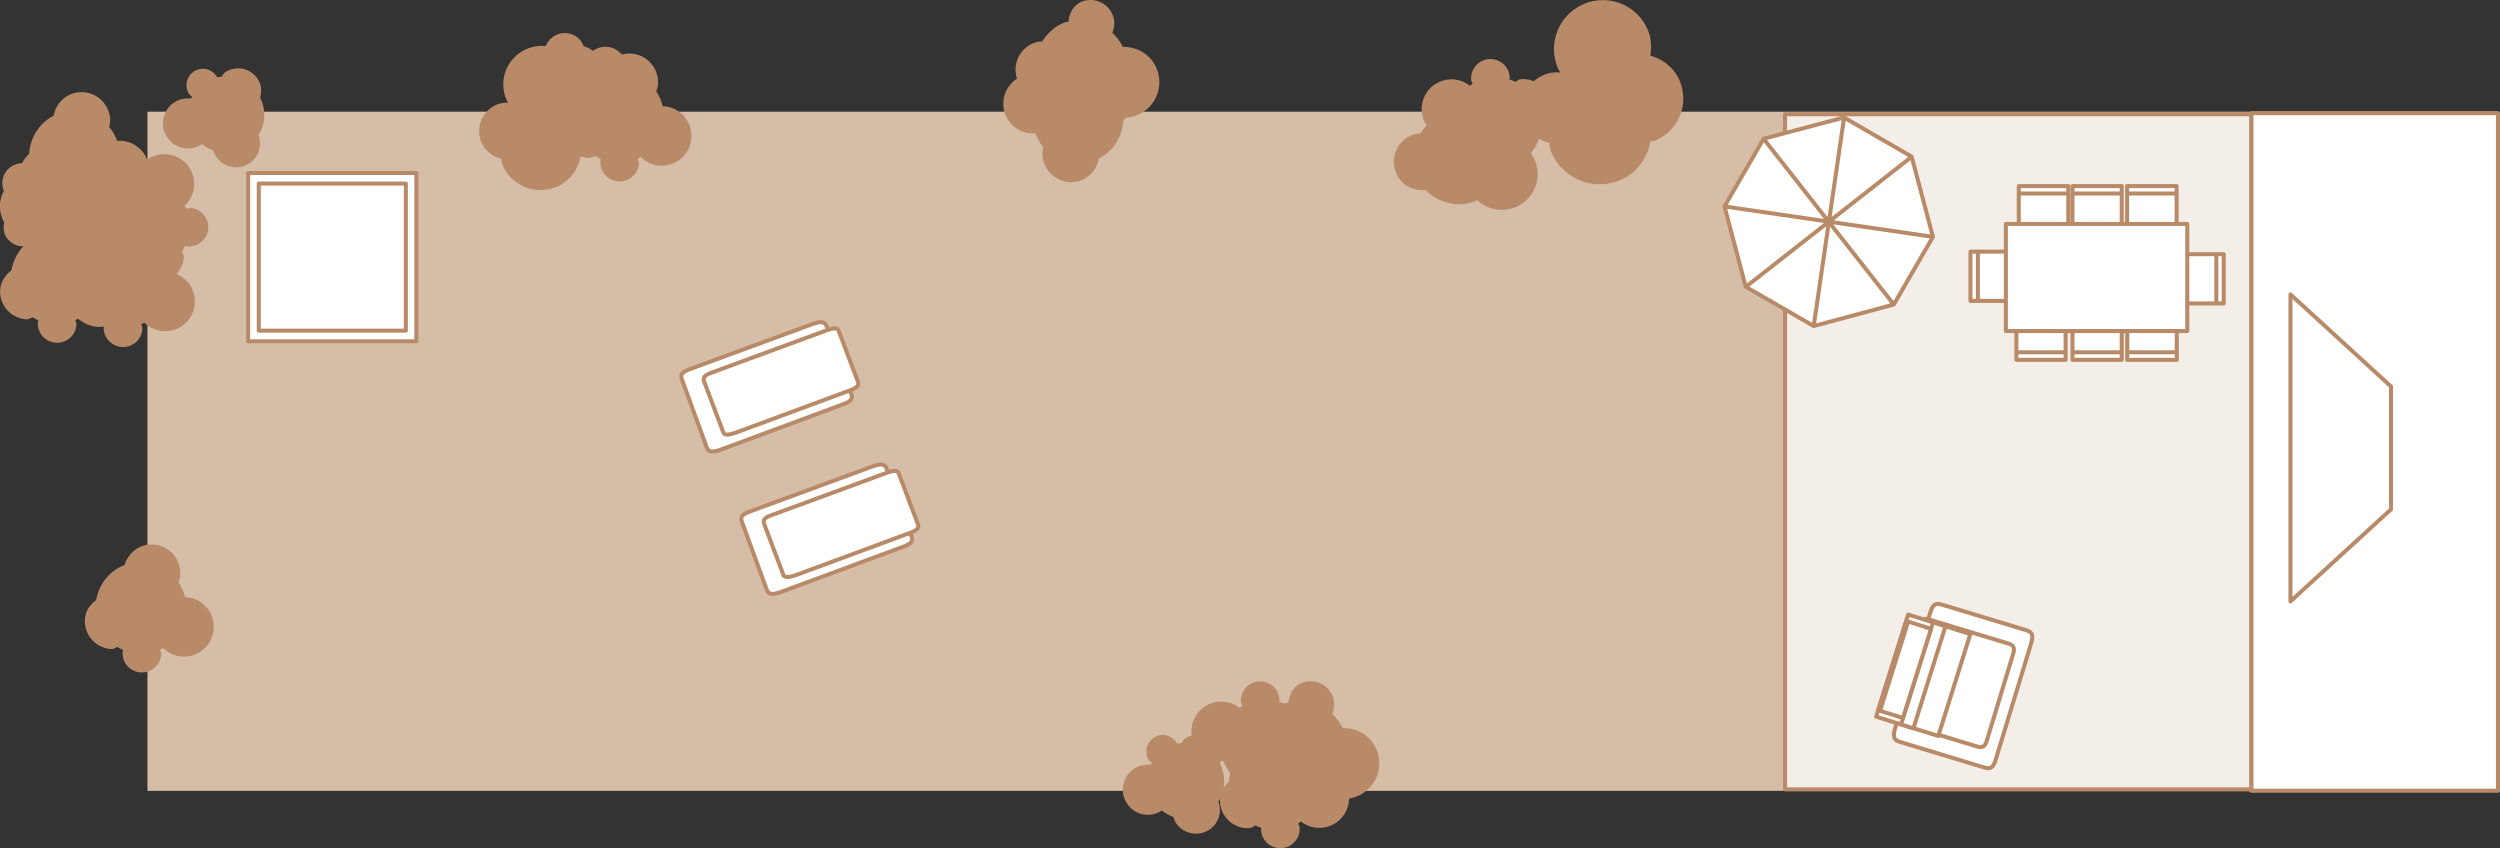 <?xml version="1.0" encoding="utf-8"?>
<!-- Generator: Adobe Illustrator 24.1.0, SVG Export Plug-In . SVG Version: 6.00 Build 0)  -->
<svg version="1.1" id="Ebene_1" xmlns="http://www.w3.org/2000/svg" xmlns:xlink="http://www.w3.org/1999/xlink" x="0px" y="0px"
	 viewBox="0 0 185.78 63.05" style="enable-background:new 0 0 185.78 63.05;" xml:space="preserve">
<rect x="0" y="0" width="185.78" height="63.05" fill="#333333" stroke="none"/>
<style type="text/css">
	.st0{fill:#D6BDA7;}
	.st1{fill:#FFFFFF;}
	.st2{fill:none;stroke:#B88A68;stroke-width:0.3;stroke-linecap:round;stroke-linejoin:round;stroke-miterlimit:10;}
	.st3{fill:#F4EEE9;}
	.st4{fill:#B88A68;}
</style>
<rect x="10.96" y="8.3" class="st0" width="174.67" height="50.47"/>
<rect x="167.29" y="8.4" class="st1" width="18.34" height="50.36"/>
<rect x="167.3" y="8.41" class="st2" width="18.33" height="50.35"/>
<polygon class="st1" points="170.21,44.69 170.21,21.87 177.68,28.71 177.68,37.85 "/>
<polygon class="st2" points="170.21,44.69 170.21,21.88 177.68,28.72 177.68,37.85 "/>
<rect x="132.64" y="8.48" class="st3" width="34.65" height="50.18"/>
<rect x="132.65" y="8.49" class="st2" width="34.64" height="50.17"/>
<polygon class="st1" points="143.65,17.6 140.73,22.63 134.78,24.24 129.72,21.32 128.14,15.34 131.06,10.31 137.04,8.73 
	142.07,11.65 "/>
<path class="st2" d="M129.73,21.32l12.33-9.67 M134.78,24.23l2.26-15.5 M140.73,22.63l-9.67-12.31 M143.64,17.6l-15.5-2.26
	 M143.64,17.6l-2.91,5.03l-5.95,1.6l-5.05-2.92l-1.58-5.97l2.91-5.03l5.97-1.58l5.03,2.91L143.64,17.6z"/>
<path class="st1" d="M150.94,47.84l-2.61,8.57c-0.18,0.62-0.39,0.78-0.84,0.64l-6.31-1.91c-0.45-0.14-0.53-0.39-0.35-1.01l2.61-8.57
	c0.18-0.62,0.39-0.78,0.84-0.64l6.31,1.91C151.04,46.97,151.13,47.22,150.94,47.84"/>
<path class="st2" d="M150.93,47.84l-2.61,8.56c-0.18,0.62-0.39,0.78-0.84,0.64l-6.3-1.91c-0.45-0.14-0.53-0.39-0.35-1.01l2.6-8.56
	c0.19-0.62,0.39-0.78,0.84-0.64l6.3,1.91C151.04,46.98,151.12,47.22,150.93,47.84z"/>
<path class="st1" d="M149.6,48.6l-1.95,6.43c-0.14,0.47-0.33,0.58-0.74,0.45l-5.87-1.79c-0.41-0.12-0.51-0.31-0.37-0.78l1.95-6.43
	c0.14-0.47,0.33-0.57,0.74-0.45l5.88,1.79C149.65,47.94,149.75,48.12,149.6,48.6"/>
<path class="st2" d="M149.6,48.6l-1.95,6.42c-0.14,0.47-0.33,0.57-0.74,0.45l-5.87-1.78c-0.41-0.12-0.51-0.31-0.37-0.78l1.95-6.42
	c0.14-0.47,0.33-0.58,0.74-0.45l5.87,1.78C149.64,47.94,149.74,48.13,149.6,48.6z"/>
<rect x="158.07" y="13.82" class="st1" width="3.7" height="4.48"/>
<path class="st2" d="M161.76,14.38h-3.68 M158.07,13.83h3.68v4.46h-3.68V13.83z"/>
<rect x="160.8" y="18.88" class="st1" width="4.46" height="3.68"/>
<path class="st2" d="M164.7,22.55v-3.67 M165.25,22.55h-4.45v-3.66h4.45V22.55z"/>
<rect x="154" y="13.82" class="st1" width="3.68" height="4.48"/>
<path class="st2" d="M157.67,14.38h-3.66 M154.01,13.83h3.66v4.46h-3.66V13.83z"/>
<rect x="150.02" y="13.82" class="st1" width="3.7" height="4.48"/>
<path class="st2" d="M153.71,14.38h-3.68 M150.02,13.83h3.68v4.46h-3.68V13.83z"/>
<rect x="158.07" y="22.26" class="st1" width="3.7" height="4.48"/>
<path class="st2" d="M158.07,26.18h3.68 M161.76,26.74h-3.68v-4.46h3.68V26.74z"/>
<rect x="154" y="22.26" class="st1" width="3.68" height="4.48"/>
<path class="st2" d="M154.01,26.18h3.66 M157.67,26.74h-3.66v-4.46h3.66V26.74z"/>
<rect x="149.83" y="22.26" class="st1" width="3.68" height="4.48"/>
<path class="st2" d="M149.84,26.18h3.66 M153.5,26.74h-3.66v-4.46h3.66V26.74z"/>
<rect x="146.42" y="18.69" class="st1" width="4.48" height="3.68"/>
<path class="st2" d="M146.98,18.7v3.66 M146.43,18.7h4.47v3.66h-4.47V18.7z"/>
<rect x="149.05" y="16.64" class="st1" width="13.49" height="7.97"/>
<rect x="149.06" y="16.64" class="st2" width="13.48" height="7.96"/>
<path class="st1" d="M52.51,33.25l-1.85-5.07c-0.14-0.35,0.02-0.55,0.68-0.78l9.04-3.33c0.66-0.23,0.9-0.18,1.05,0.16l1.83,5.05
	c0.15,0.35-0.02,0.55-0.68,0.78l-9.02,3.35C52.91,33.64,52.66,33.6,52.51,33.25"/>
<path class="st2" d="M52.52,33.25l-1.85-5.07c-0.14-0.35,0.02-0.55,0.68-0.78l9.03-3.32c0.66-0.23,0.9-0.18,1.05,0.16l1.83,5.05
	c0.14,0.35-0.02,0.55-0.68,0.78l-9.01,3.34C52.91,33.64,52.66,33.6,52.52,33.25z"/>
<path class="st1" d="M53.73,32.08l-1.42-3.78c-0.08-0.29,0.08-0.45,0.68-0.66l8.44-3.1c0.6-0.2,0.84-0.2,0.92,0.08l1.42,3.76
	c0.08,0.29-0.08,0.45-0.68,0.66l-8.44,3.12C54.05,32.37,53.81,32.37,53.73,32.08"/>
<path class="st2" d="M53.73,32.08l-1.42-3.77c-0.08-0.29,0.08-0.45,0.68-0.66l8.43-3.1c0.6-0.21,0.84-0.21,0.92,0.08l1.42,3.75
	c0.08,0.29-0.08,0.45-0.68,0.66l-8.43,3.12C54.06,32.36,53.81,32.36,53.73,32.08z"/>
<path class="st1" d="M56.97,43.83l-1.85-5.07c-0.14-0.35,0.02-0.55,0.68-0.78l9.04-3.33c0.66-0.23,0.9-0.18,1.05,0.17l1.85,5.05
	c0.14,0.35-0.02,0.55-0.68,0.78L58.02,44C57.36,44.22,57.11,44.18,56.97,43.83"/>
<path class="st2" d="M56.98,43.83l-1.85-5.07c-0.14-0.35,0.02-0.55,0.68-0.78l9.03-3.32c0.66-0.23,0.9-0.18,1.05,0.16l1.85,5.05
	c0.14,0.35-0.02,0.55-0.68,0.78l-9.03,3.34C57.37,44.22,57.12,44.17,56.98,43.83z"/>
<path class="st1" d="M58.18,42.66l-1.42-3.78c-0.08-0.29,0.08-0.45,0.68-0.66l8.44-3.1c0.6-0.21,0.84-0.21,0.92,0.08l1.42,3.76
	c0.08,0.29-0.08,0.45-0.68,0.66l-8.44,3.12C58.51,42.95,58.26,42.95,58.18,42.66"/>
<path class="st2" d="M58.19,42.66l-1.42-3.77c-0.08-0.29,0.08-0.45,0.68-0.65l8.43-3.1c0.6-0.21,0.84-0.21,0.92,0.08l1.42,3.75
	c0.08,0.29-0.08,0.45-0.68,0.66l-8.43,3.12C58.52,42.94,58.27,42.94,58.19,42.66z"/>
<rect x="18.44" y="12.86" class="st1" width="12.51" height="12.51"/>
<rect x="18.44" y="12.86" class="st2" width="12.5" height="12.5"/>
<rect x="19.22" y="13.64" class="st1" width="10.95" height="10.95"/>
<rect x="19.23" y="13.64" class="st2" width="10.93" height="10.93"/>
<polygon class="st1" points="146.42,47.12 144.04,54.7 139.42,53.26 141.8,45.66 "/>
<polygon class="st2" points="146.42,47.12 144.04,54.69 139.42,53.26 141.8,45.67 "/>
<polygon class="st1" points="144.57,46.54 142.19,54.12 141.27,53.83 143.65,46.23 "/>
<polygon class="st2" points="144.57,46.55 142.19,54.12 141.27,53.83 143.65,46.24 "/>
<polygon class="st1" points="143.5,46.73 141.41,53.36 139.56,52.79 141.66,46.13 "/>
<path class="st2" d="M139.71,52.82l2.09-6.64 M143.5,46.73l-2.09,6.62l-1.84-0.57l2.09-6.64L143.5,46.73z"/>
<path class="st4" d="M120.39,13.23c-1.91,0.83-4.13-0.04-4.96-1.94c-0.11-0.26-0.12-0.52-0.17-0.79c-0.78-0.17-1.47-0.65-1.81-1.43
	c-0.56-1.29,0.02-2.8,1.32-3.36c0.51-0.22,1.04-0.22,1.54-0.12c-0.13-0.19-0.29-0.34-0.39-0.55c-0.77-1.76,0.03-3.82,1.8-4.59
	c1.76-0.77,3.82,0.03,4.58,1.8c0.29,0.65,0.29,1.33,0.17,1.99c0.94,0.23,1.78,0.83,2.2,1.79c0.71,1.63-0.03,3.53-1.66,4.25
	c-0.16,0.07-0.32,0.06-0.49,0.1C122.33,11.58,121.6,12.69,120.39,13.23"/>
<path class="st2" d="M120.39,13.23c-1.91,0.83-4.13-0.04-4.96-1.94c-0.11-0.26-0.12-0.52-0.17-0.79c-0.78-0.17-1.47-0.65-1.81-1.43
	c-0.56-1.29,0.02-2.8,1.32-3.36c0.51-0.22,1.04-0.22,1.54-0.12c-0.13-0.19-0.29-0.34-0.39-0.55c-0.77-1.76,0.03-3.82,1.8-4.59
	c1.76-0.77,3.82,0.03,4.58,1.8c0.29,0.65,0.29,1.33,0.17,1.99c0.94,0.23,1.78,0.83,2.2,1.79c0.71,1.63-0.03,3.53-1.66,4.25
	c-0.16,0.07-0.32,0.06-0.49,0.1C122.33,11.58,121.6,12.69,120.39,13.23"/>
<path class="st4" d="M2.31,11.5c0.06-1.22,0.75-2.29,1.81-2.8C4.26,7.79,4.98,7.06,5.93,7c1.1-0.07,2.04,0.77,2.11,1.86
	C8.05,9.08,8,9.28,7.95,9.48c0.31,0.34,0.52,0.73,0.67,1.17c0.04-0.01,0.08-0.03,0.13-0.04c1.14-0.07,2.12,0.8,2.19,1.93
	C11,13.7,10.14,14.67,9,14.74c-0.57,0.04-1.1-0.17-1.5-0.52c-0.14,0.11-0.26,0.23-0.41,0.32c0.05,0.12,0.16,0.21,0.17,0.35
	c0.04,0.71-0.5,1.32-1.21,1.36c-0.71,0.04-1.32-0.5-1.36-1.21c-0.01-0.09,0.07-0.16,0.08-0.25c-0.23-0.06-0.45-0.14-0.66-0.25
	c-0.16,0.06-0.27,0.21-0.44,0.22c-1.05,0.07-1.96-0.74-2.03-1.79C1.6,12.37,1.9,11.87,2.31,11.5"/>
<path class="st2" d="M2.31,11.5c0.06-1.22,0.75-2.29,1.81-2.8C4.26,7.79,4.98,7.06,5.93,7c1.1-0.07,2.04,0.77,2.11,1.86
	C8.05,9.08,8,9.28,7.95,9.48c0.31,0.34,0.52,0.73,0.67,1.17c0.04-0.01,0.08-0.03,0.13-0.04c1.14-0.07,2.12,0.8,2.19,1.93
	C11,13.7,10.14,14.67,9,14.74c-0.57,0.04-1.1-0.17-1.5-0.52c-0.14,0.11-0.26,0.23-0.41,0.32c0.05,0.12,0.16,0.21,0.17,0.35
	c0.04,0.71-0.5,1.32-1.21,1.36c-0.71,0.04-1.32-0.5-1.36-1.21c-0.01-0.09,0.07-0.16,0.08-0.25c-0.23-0.06-0.45-0.14-0.66-0.25
	c-0.16,0.06-0.27,0.21-0.44,0.22c-1.05,0.07-1.96-0.74-2.03-1.79C1.6,12.37,1.9,11.87,2.31,11.5"/>
<path class="st4" d="M0.98,20.18c0.2-1.2,0.99-2.19,2.1-2.58c0.24-0.89,1.03-1.54,1.98-1.49c1.1,0.05,1.94,0.98,1.89,2.08
	c-0.01,0.22-0.08,0.41-0.15,0.61c0.27,0.37,0.44,0.78,0.53,1.24c0.05,0,0.09-0.02,0.14-0.02c1.14,0.06,2.02,1.02,1.96,2.16
	c-0.05,1.14-1.02,2.02-2.16,1.96c-0.57-0.03-1.08-0.29-1.43-0.68c-0.15,0.09-0.28,0.2-0.44,0.27c0.03,0.13,0.14,0.23,0.13,0.37
	c-0.03,0.71-0.64,1.26-1.35,1.22c-0.71-0.03-1.26-0.64-1.22-1.35c0-0.09,0.09-0.15,0.11-0.24c-0.23-0.08-0.43-0.19-0.63-0.32
	c-0.17,0.04-0.29,0.18-0.46,0.17c-1.05-0.05-1.87-0.95-1.82-2C0.18,20.98,0.53,20.51,0.98,20.18"/>
<path class="st2" d="M0.98,20.18c0.2-1.2,0.99-2.19,2.1-2.58c0.24-0.89,1.03-1.54,1.98-1.49c1.1,0.05,1.94,0.98,1.89,2.08
	c-0.01,0.22-0.08,0.41-0.15,0.61c0.27,0.37,0.44,0.78,0.53,1.24c0.05,0,0.09-0.02,0.14-0.02c1.14,0.06,2.02,1.02,1.96,2.16
	c-0.05,1.14-1.02,2.02-2.16,1.96c-0.57-0.03-1.08-0.29-1.43-0.68c-0.15,0.09-0.28,0.2-0.44,0.27c0.03,0.13,0.14,0.23,0.13,0.37
	c-0.03,0.71-0.64,1.26-1.35,1.22c-0.71-0.03-1.26-0.64-1.22-1.35c0-0.09,0.09-0.15,0.11-0.24c-0.23-0.08-0.43-0.19-0.63-0.32
	c-0.17,0.04-0.29,0.18-0.46,0.17c-1.05-0.05-1.87-0.95-1.82-2C0.18,20.98,0.53,20.51,0.98,20.18"/>
<path class="st4" d="M5.88,20.5c0.19-1.2,0.99-2.19,2.1-2.58c0.24-0.89,1.03-1.54,1.98-1.49c1.1,0.05,1.94,0.98,1.89,2.08
	c-0.01,0.22-0.08,0.41-0.15,0.61c0.27,0.37,0.44,0.78,0.53,1.24c0.05,0,0.09-0.02,0.14-0.02c1.14,0.06,2.02,1.02,1.96,2.16
	c-0.05,1.14-1.02,2.02-2.16,1.96c-0.57-0.03-1.08-0.29-1.43-0.68c-0.15,0.09-0.28,0.2-0.44,0.27c0.03,0.13,0.14,0.23,0.13,0.37
	c-0.03,0.71-0.64,1.26-1.35,1.22C8.37,25.6,7.82,25,7.85,24.29c0-0.09,0.09-0.15,0.11-0.24c-0.23-0.08-0.43-0.19-0.63-0.32
	c-0.17,0.04-0.29,0.18-0.46,0.17c-1.05-0.05-1.87-0.95-1.82-2C5.08,21.29,5.43,20.83,5.88,20.5"/>
<path class="st2" d="M5.88,20.5c0.19-1.2,0.99-2.19,2.1-2.58c0.24-0.89,1.03-1.54,1.98-1.49c1.1,0.05,1.94,0.98,1.89,2.08
	c-0.01,0.22-0.08,0.41-0.15,0.61c0.27,0.37,0.44,0.78,0.53,1.24c0.05,0,0.09-0.02,0.14-0.02c1.14,0.06,2.02,1.02,1.96,2.16
	c-0.05,1.14-1.02,2.02-2.16,1.96c-0.57-0.03-1.08-0.29-1.43-0.68c-0.15,0.09-0.28,0.2-0.44,0.27c0.03,0.13,0.14,0.23,0.13,0.37
	c-0.03,0.71-0.64,1.26-1.35,1.22C8.37,25.6,7.82,25,7.85,24.29c0-0.09,0.09-0.15,0.11-0.24c-0.23-0.08-0.43-0.19-0.63-0.32
	c-0.17,0.04-0.29,0.18-0.46,0.17c-1.05-0.05-1.87-0.95-1.82-2C5.08,21.29,5.43,20.83,5.88,20.5"/>
<path class="st4" d="M7.57,21.77c-1.47,0.68-3.21,0.04-3.89-1.43c-0.09-0.2-0.1-0.4-0.14-0.61c-0.6-0.12-1.15-0.48-1.43-1.08
	c-0.46-1-0.03-2.18,0.97-2.64c0.39-0.18,0.81-0.19,1.2-0.11c-0.1-0.14-0.24-0.26-0.31-0.42c-0.63-1.36-0.04-2.97,1.32-3.6
	c1.36-0.63,2.97-0.04,3.6,1.32c0.23,0.51,0.25,1.03,0.17,1.54c0.74,0.17,1.4,0.62,1.74,1.36c0.58,1.26,0.03,2.75-1.22,3.33
	c-0.12,0.05-0.25,0.05-0.38,0.09C9.05,20.46,8.5,21.34,7.57,21.77"/>
<path class="st2" d="M7.57,21.77c-1.47,0.68-3.21,0.04-3.89-1.43c-0.09-0.2-0.1-0.4-0.14-0.61c-0.6-0.12-1.15-0.48-1.43-1.08
	c-0.46-1-0.03-2.18,0.97-2.64c0.39-0.18,0.81-0.19,1.2-0.11c-0.1-0.14-0.24-0.26-0.31-0.42c-0.63-1.36-0.04-2.97,1.32-3.6
	c1.36-0.63,2.97-0.04,3.6,1.32c0.23,0.51,0.25,1.03,0.17,1.54c0.74,0.17,1.4,0.62,1.74,1.36c0.58,1.26,0.03,2.75-1.22,3.33
	c-0.12,0.05-0.25,0.05-0.38,0.09C9.05,20.46,8.5,21.34,7.57,21.77"/>
<path class="st4" d="M41.4,13.7c-1.47,0.68-3.21,0.04-3.89-1.43c-0.09-0.2-0.1-0.4-0.14-0.61c-0.6-0.12-1.15-0.48-1.43-1.08
	c-0.46-1-0.03-2.18,0.97-2.64c0.39-0.18,0.81-0.19,1.2-0.11c-0.1-0.14-0.24-0.26-0.31-0.42c-0.63-1.36-0.04-2.97,1.32-3.6
	c1.36-0.63,2.97-0.04,3.6,1.32c0.23,0.51,0.25,1.03,0.17,1.54c0.74,0.17,1.4,0.62,1.74,1.36c0.58,1.26,0.03,2.75-1.22,3.33
	c-0.12,0.05-0.25,0.05-0.38,0.09C42.89,12.39,42.34,13.26,41.4,13.7"/>
<path class="st2" d="M41.4,13.7c-1.47,0.68-3.21,0.04-3.89-1.43c-0.09-0.2-0.1-0.4-0.14-0.61c-0.6-0.12-1.15-0.48-1.43-1.08
	c-0.46-1-0.03-2.18,0.97-2.64c0.39-0.18,0.81-0.19,1.2-0.11c-0.1-0.14-0.24-0.26-0.31-0.42c-0.63-1.36-0.04-2.97,1.32-3.6
	c1.36-0.63,2.97-0.04,3.6,1.32c0.23,0.51,0.25,1.03,0.17,1.54c0.74,0.17,1.4,0.62,1.74,1.36c0.58,1.26,0.03,2.75-1.22,3.33
	c-0.12,0.05-0.25,0.05-0.38,0.09C42.89,12.39,42.34,13.26,41.4,13.7"/>
<path class="st4" d="M10.06,19.99c-1.2-0.24-2.15-1.08-2.5-2.2c-0.88-0.27-1.5-1.09-1.41-2.04c0.1-1.1,1.06-1.91,2.15-1.81
	c0.22,0.02,0.41,0.1,0.6,0.18c0.38-0.25,0.8-0.41,1.26-0.49c0-0.05-0.02-0.09-0.01-0.14c0.1-1.14,1.1-1.98,2.24-1.88
	c1.14,0.1,1.98,1.1,1.88,2.24c-0.05,0.57-0.33,1.07-0.74,1.41c0.08,0.15,0.19,0.29,0.25,0.46c0.13-0.03,0.23-0.13,0.37-0.12
	c0.71,0.06,1.23,0.68,1.17,1.39c-0.06,0.71-0.69,1.23-1.39,1.17c-0.09-0.01-0.15-0.09-0.23-0.12c-0.09,0.22-0.2,0.42-0.34,0.62
	c0.03,0.17,0.16,0.29,0.15,0.47c-0.09,1.05-1.02,1.83-2.07,1.74C10.82,20.82,10.37,20.46,10.06,19.99"/>
<path class="st2" d="M10.06,19.99c-1.2-0.24-2.15-1.08-2.5-2.2c-0.88-0.27-1.5-1.09-1.41-2.04c0.1-1.1,1.06-1.91,2.15-1.81
	c0.22,0.02,0.41,0.1,0.6,0.18c0.38-0.25,0.8-0.41,1.26-0.49c0-0.05-0.02-0.09-0.01-0.14c0.1-1.14,1.1-1.98,2.24-1.88
	c1.14,0.1,1.98,1.1,1.88,2.24c-0.05,0.57-0.33,1.07-0.74,1.41c0.08,0.15,0.19,0.29,0.25,0.46c0.13-0.03,0.23-0.13,0.37-0.12
	c0.71,0.06,1.23,0.68,1.17,1.39c-0.06,0.71-0.69,1.23-1.39,1.17c-0.09-0.01-0.15-0.09-0.23-0.12c-0.09,0.22-0.2,0.42-0.34,0.62
	c0.03,0.17,0.16,0.29,0.15,0.47c-0.09,1.05-1.02,1.83-2.07,1.74C10.82,20.82,10.37,20.46,10.06,19.99"/>
<path class="st4" d="M0.47,16.51c-0.43-0.73-0.44-1.6-0.02-2.3c-0.26-0.58-0.13-1.27,0.4-1.66c0.61-0.45,1.47-0.33,1.92,0.28
	c0.09,0.12,0.14,0.26,0.18,0.39c0.3,0.08,0.58,0.22,0.83,0.43c0.02-0.02,0.04-0.05,0.06-0.07c0.63-0.47,1.52-0.34,1.99,0.29
	c0.47,0.63,0.34,1.52-0.29,1.99c-0.32,0.24-0.7,0.32-1.07,0.27c-0.04,0.11-0.06,0.23-0.12,0.34c0.08,0.05,0.17,0.06,0.23,0.14
	c0.3,0.39,0.21,0.95-0.18,1.24c-0.39,0.3-0.95,0.21-1.24-0.18c-0.04-0.05-0.02-0.12-0.05-0.17c-0.16,0.06-0.31,0.09-0.48,0.11
	C2.6,17.69,2.6,17.81,2.5,17.89c-0.58,0.44-1.41,0.32-1.85-0.27C0.4,17.29,0.38,16.89,0.47,16.51"/>
<path class="st2" d="M0.47,16.51c-0.43-0.73-0.44-1.6-0.02-2.3c-0.26-0.58-0.13-1.27,0.4-1.66c0.61-0.45,1.47-0.33,1.92,0.28
	c0.09,0.12,0.14,0.26,0.18,0.39c0.3,0.08,0.58,0.22,0.83,0.43c0.02-0.02,0.04-0.05,0.06-0.07c0.63-0.47,1.52-0.34,1.99,0.29
	c0.47,0.63,0.34,1.52-0.29,1.99c-0.32,0.24-0.7,0.32-1.07,0.27c-0.04,0.11-0.06,0.23-0.12,0.34c0.08,0.05,0.17,0.06,0.23,0.14
	c0.3,0.39,0.21,0.95-0.18,1.24c-0.39,0.3-0.95,0.21-1.24-0.18c-0.04-0.05-0.02-0.12-0.05-0.17c-0.16,0.06-0.31,0.09-0.48,0.11
	C2.6,17.69,2.6,17.81,2.5,17.89c-0.58,0.44-1.41,0.32-1.85-0.27C0.4,17.29,0.38,16.89,0.47,16.51"/>
<path class="st4" d="M40.77,6.84c-0.43-0.73-0.44-1.6-0.02-2.3c-0.26-0.58-0.13-1.27,0.4-1.66c0.61-0.45,1.47-0.33,1.92,0.28
	c0.09,0.12,0.14,0.26,0.18,0.39c0.3,0.08,0.58,0.22,0.83,0.43c0.02-0.02,0.04-0.05,0.06-0.07c0.63-0.47,1.52-0.34,1.99,0.29
	c0.47,0.63,0.34,1.52-0.29,1.99c-0.32,0.24-0.7,0.32-1.06,0.27c-0.04,0.11-0.06,0.23-0.12,0.34c0.08,0.05,0.17,0.06,0.23,0.14
	c0.3,0.39,0.21,0.95-0.18,1.24c-0.39,0.3-0.95,0.21-1.24-0.18c-0.04-0.05-0.02-0.12-0.05-0.17c-0.16,0.06-0.31,0.09-0.48,0.11
	c-0.07,0.09-0.07,0.22-0.17,0.29c-0.58,0.44-1.41,0.32-1.85-0.27C40.7,7.61,40.68,7.22,40.77,6.84"/>
<path class="st2" d="M40.77,6.84c-0.43-0.73-0.44-1.6-0.02-2.3c-0.26-0.58-0.13-1.27,0.4-1.66c0.61-0.45,1.47-0.33,1.92,0.28
	c0.09,0.12,0.14,0.26,0.18,0.39c0.3,0.08,0.58,0.22,0.83,0.43c0.02-0.02,0.04-0.05,0.06-0.07c0.63-0.47,1.52-0.34,1.99,0.29
	c0.47,0.63,0.34,1.52-0.29,1.99c-0.32,0.24-0.7,0.32-1.06,0.27c-0.04,0.11-0.06,0.23-0.12,0.34c0.08,0.05,0.17,0.06,0.23,0.14
	c0.3,0.39,0.21,0.95-0.18,1.24c-0.39,0.3-0.95,0.21-1.24-0.18c-0.04-0.05-0.02-0.12-0.05-0.17c-0.16,0.06-0.31,0.09-0.48,0.11
	c-0.07,0.09-0.07,0.22-0.17,0.29c-0.58,0.44-1.41,0.32-1.85-0.27C40.7,7.61,40.68,7.22,40.77,6.84"/>
<path class="st4" d="M7.28,44.68c0.19-1.2,0.99-2.19,2.1-2.58c0.24-0.89,1.03-1.54,1.98-1.49c1.1,0.05,1.94,0.98,1.89,2.08
	c-0.01,0.22-0.08,0.41-0.15,0.61c0.27,0.37,0.44,0.78,0.53,1.24c0.05,0,0.09-0.02,0.14-0.02c1.14,0.06,2.02,1.02,1.96,2.16
	c-0.05,1.14-1.02,2.02-2.16,1.96c-0.57-0.03-1.08-0.29-1.43-0.68c-0.15,0.09-0.28,0.2-0.44,0.27c0.03,0.13,0.14,0.23,0.13,0.37
	c-0.03,0.71-0.64,1.26-1.35,1.22c-0.71-0.03-1.26-0.64-1.22-1.35c0-0.09,0.09-0.15,0.11-0.24c-0.23-0.08-0.43-0.19-0.63-0.32
	c-0.17,0.04-0.29,0.18-0.46,0.17c-1.05-0.05-1.87-0.95-1.82-2C6.47,45.47,6.82,45.01,7.28,44.68"/>
<path class="st2" d="M7.28,44.68c0.19-1.2,0.99-2.19,2.1-2.58c0.24-0.89,1.03-1.54,1.98-1.49c1.1,0.05,1.94,0.98,1.89,2.08
	c-0.01,0.22-0.08,0.41-0.15,0.61c0.27,0.37,0.44,0.78,0.53,1.24c0.05,0,0.09-0.02,0.14-0.02c1.14,0.06,2.02,1.02,1.96,2.16
	c-0.05,1.14-1.02,2.02-2.16,1.96c-0.57-0.03-1.08-0.29-1.43-0.68c-0.15,0.09-0.28,0.2-0.44,0.27c0.03,0.13,0.14,0.23,0.13,0.37
	c-0.03,0.71-0.64,1.26-1.35,1.22c-0.71-0.03-1.26-0.64-1.22-1.35c0-0.09,0.09-0.15,0.11-0.24c-0.23-0.08-0.43-0.19-0.63-0.32
	c-0.17,0.04-0.29,0.18-0.46,0.17c-1.05-0.05-1.87-0.95-1.82-2C6.47,45.47,6.82,45.01,7.28,44.68"/>
<path class="st4" d="M42.78,8.2c0.19-1.2,0.99-2.19,2.1-2.58c0.24-0.89,1.03-1.54,1.98-1.49c1.1,0.05,1.94,0.98,1.89,2.08
	c-0.01,0.22-0.08,0.41-0.15,0.61c0.27,0.37,0.44,0.78,0.53,1.24c0.05,0,0.09-0.02,0.14-0.02c1.14,0.06,2.02,1.02,1.96,2.16
	c-0.05,1.14-1.02,2.02-2.16,1.96c-0.57-0.03-1.08-0.29-1.43-0.68c-0.15,0.09-0.28,0.2-0.44,0.27c0.03,0.13,0.14,0.23,0.13,0.36
	c-0.03,0.71-0.64,1.26-1.35,1.22c-0.71-0.03-1.26-0.64-1.22-1.35c0-0.09,0.09-0.15,0.11-0.24c-0.23-0.08-0.43-0.19-0.63-0.32
	c-0.17,0.04-0.29,0.18-0.46,0.17c-1.05-0.05-1.87-0.95-1.82-2C41.98,8.99,42.32,8.53,42.78,8.2"/>
<path class="st2" d="M42.78,8.2c0.19-1.2,0.99-2.19,2.1-2.58c0.24-0.89,1.03-1.54,1.98-1.49c1.1,0.05,1.94,0.98,1.89,2.08
	c-0.01,0.22-0.08,0.41-0.15,0.61c0.27,0.37,0.44,0.78,0.53,1.24c0.05,0,0.09-0.02,0.14-0.02c1.14,0.06,2.02,1.02,1.96,2.16
	c-0.05,1.14-1.02,2.02-2.16,1.96c-0.57-0.03-1.08-0.29-1.43-0.68c-0.15,0.09-0.28,0.2-0.44,0.27c0.03,0.13,0.14,0.23,0.13,0.36
	c-0.03,0.71-0.64,1.26-1.35,1.22c-0.71-0.03-1.26-0.64-1.22-1.35c0-0.09,0.09-0.15,0.11-0.24c-0.23-0.08-0.43-0.19-0.63-0.32
	c-0.17,0.04-0.29,0.18-0.46,0.17c-1.05-0.05-1.87-0.95-1.82-2C41.98,8.99,42.32,8.53,42.78,8.2"/>
<path class="st4" d="M98.01,58.45c-0.08,0.04-0.14,0.11-0.22,0.14c-1.29,0.48-2.68,0.09-3.56-0.86c-0.91,0.13-1.82-0.34-2.15-1.24
	c-0.38-1.03,0.14-2.17,1.18-2.55c0.2-0.08,0.41-0.09,0.62-0.1c0.37-0.61,0.9-1.14,1.63-1.41c0.12-0.05,0.25-0.03,0.38-0.06
	c0.01-0.64,0.29-1.26,0.93-1.5c0.83-0.31,1.77,0.12,2.08,0.95c0.16,0.43,0.11,0.88-0.08,1.27c0.36,0.32,0.66,0.7,0.86,1.17
	c1.08-0.07,2.11,0.53,2.51,1.59c0.48,1.3-0.18,2.74-1.48,3.22C99.73,59.42,98.68,59.14,98.01,58.45"/>
<path class="st2" d="M98.01,58.45c-0.08,0.04-0.14,0.11-0.22,0.14c-1.29,0.48-2.68,0.09-3.56-0.86c-0.91,0.13-1.82-0.34-2.15-1.24
	c-0.38-1.03,0.14-2.17,1.18-2.55c0.2-0.08,0.41-0.09,0.62-0.1c0.37-0.61,0.9-1.14,1.63-1.41c0.12-0.05,0.25-0.03,0.38-0.06
	c0.01-0.64,0.29-1.26,0.93-1.5c0.83-0.31,1.77,0.12,2.08,0.95c0.16,0.43,0.11,0.88-0.08,1.27c0.36,0.32,0.66,0.7,0.86,1.17
	c1.08-0.07,2.11,0.53,2.51,1.59c0.48,1.3-0.18,2.74-1.48,3.22C99.73,59.42,98.68,59.14,98.01,58.45"/>
<path class="st4" d="M90.5,56.79c0.47,0.9,0.42,1.95-0.12,2.76c0.28,0.71,0.08,1.53-0.58,1.97c-0.76,0.51-1.78,0.31-2.29-0.45
	c-0.1-0.15-0.15-0.31-0.2-0.48c-0.36-0.11-0.68-0.3-0.97-0.56c-0.03,0.02-0.05,0.06-0.08,0.08c-0.79,0.53-1.85,0.32-2.38-0.47
	c-0.53-0.78-0.32-1.85,0.46-2.38c0.4-0.27,0.86-0.34,1.29-0.25c0.05-0.14,0.09-0.28,0.16-0.4c-0.09-0.07-0.2-0.08-0.27-0.18
	c-0.33-0.49-0.2-1.15,0.29-1.48c0.49-0.33,1.15-0.2,1.48,0.29c0.04,0.06,0.02,0.14,0.04,0.21c0.19-0.06,0.38-0.09,0.58-0.1
	c0.09-0.11,0.1-0.26,0.23-0.34c0.73-0.49,1.71-0.3,2.2,0.43C90.64,55.86,90.64,56.34,90.5,56.79"/>
<path class="st2" d="M90.5,56.79c0.47,0.9,0.42,1.95-0.12,2.76c0.28,0.71,0.08,1.53-0.58,1.97c-0.76,0.51-1.78,0.31-2.29-0.45
	c-0.1-0.15-0.15-0.31-0.2-0.48c-0.36-0.11-0.68-0.3-0.97-0.56c-0.03,0.02-0.05,0.06-0.08,0.08c-0.79,0.53-1.85,0.32-2.38-0.47
	c-0.53-0.78-0.32-1.85,0.46-2.38c0.4-0.27,0.86-0.34,1.29-0.25c0.05-0.14,0.09-0.28,0.16-0.4c-0.09-0.07-0.2-0.08-0.27-0.18
	c-0.33-0.49-0.2-1.15,0.29-1.48c0.49-0.33,1.15-0.2,1.48,0.29c0.04,0.06,0.02,0.14,0.04,0.21c0.19-0.06,0.38-0.09,0.58-0.1
	c0.09-0.11,0.1-0.26,0.23-0.34c0.73-0.49,1.71-0.3,2.2,0.43C90.64,55.86,90.64,56.34,90.5,56.79"/>
<path class="st4" d="M97.32,55.52c-0.06,1.22-0.75,2.29-1.81,2.8c-0.14,0.91-0.86,1.64-1.81,1.7c-1.1,0.07-2.04-0.77-2.11-1.86
	c-0.01-0.22,0.03-0.42,0.09-0.62c-0.31-0.34-0.52-0.73-0.67-1.17c-0.05,0.01-0.09,0.03-0.13,0.04c-1.14,0.07-2.12-0.8-2.19-1.93
	c-0.07-1.14,0.79-2.12,1.93-2.19c0.57-0.04,1.1,0.17,1.5,0.52c0.14-0.11,0.26-0.23,0.41-0.32c-0.05-0.12-0.16-0.21-0.17-0.35
	c-0.04-0.71,0.5-1.32,1.21-1.36c0.71-0.04,1.32,0.5,1.36,1.21c0.01,0.09-0.07,0.16-0.08,0.25c0.23,0.06,0.45,0.14,0.66,0.25
	c0.16-0.06,0.27-0.21,0.44-0.22c1.05-0.07,1.96,0.74,2.02,1.79C98.03,54.65,97.74,55.14,97.32,55.52"/>
<path class="st2" d="M97.32,55.52c-0.06,1.22-0.75,2.29-1.81,2.8c-0.14,0.91-0.86,1.64-1.81,1.7c-1.1,0.07-2.04-0.77-2.11-1.86
	c-0.01-0.22,0.03-0.42,0.09-0.62c-0.31-0.34-0.52-0.73-0.67-1.17c-0.05,0.01-0.09,0.03-0.13,0.04c-1.14,0.07-2.12-0.8-2.19-1.93
	c-0.07-1.14,0.79-2.12,1.93-2.19c0.57-0.04,1.1,0.17,1.5,0.52c0.14-0.11,0.26-0.23,0.41-0.32c-0.05-0.12-0.16-0.21-0.17-0.35
	c-0.04-0.71,0.5-1.32,1.21-1.36c0.71-0.04,1.32,0.5,1.36,1.21c0.01,0.09-0.07,0.16-0.08,0.25c0.23,0.06,0.45,0.14,0.66,0.25
	c0.16-0.06,0.27-0.21,0.44-0.22c1.05-0.07,1.96,0.74,2.02,1.79C98.03,54.65,97.74,55.14,97.32,55.52"/>
<path class="st4" d="M91.47,58.14c0.06-1.22,0.75-2.29,1.81-2.8c0.14-0.91,0.85-1.64,1.81-1.7c1.1-0.07,2.04,0.77,2.11,1.86
	c0.01,0.22-0.04,0.42-0.09,0.62c0.31,0.34,0.52,0.73,0.67,1.17c0.04-0.01,0.08-0.03,0.13-0.04c1.14-0.07,2.12,0.8,2.19,1.93
	c0.07,1.14-0.8,2.12-1.93,2.19c-0.57,0.04-1.1-0.17-1.5-0.52c-0.14,0.11-0.26,0.23-0.41,0.32c0.05,0.12,0.16,0.21,0.17,0.35
	c0.04,0.71-0.5,1.32-1.21,1.36c-0.71,0.04-1.32-0.5-1.36-1.21c-0.01-0.09,0.07-0.16,0.08-0.25c-0.23-0.06-0.45-0.14-0.66-0.25
	c-0.16,0.06-0.27,0.21-0.44,0.22c-1.05,0.07-1.96-0.74-2.03-1.79C90.76,59.02,91.05,58.52,91.47,58.14"/>
<path class="st2" d="M91.47,58.14c0.06-1.22,0.75-2.29,1.81-2.8c0.14-0.91,0.85-1.64,1.81-1.7c1.1-0.07,2.04,0.77,2.11,1.86
	c0.01,0.22-0.04,0.42-0.09,0.62c0.31,0.34,0.52,0.73,0.67,1.17c0.04-0.01,0.08-0.03,0.13-0.04c1.14-0.07,2.12,0.8,2.19,1.93
	c0.07,1.14-0.8,2.12-1.93,2.19c-0.57,0.04-1.1-0.17-1.5-0.52c-0.14,0.11-0.26,0.23-0.41,0.32c0.05,0.12,0.16,0.21,0.17,0.35
	c0.04,0.71-0.5,1.32-1.21,1.36c-0.71,0.04-1.32-0.5-1.36-1.21c-0.01-0.09,0.07-0.16,0.08-0.25c-0.23-0.06-0.45-0.14-0.66-0.25
	c-0.16,0.06-0.27,0.21-0.44,0.22c-1.05,0.07-1.96-0.74-2.03-1.79C90.76,59.02,91.05,58.52,91.47,58.14"/>
<path class="st4" d="M81.67,7.83c-0.08,0.04-0.14,0.11-0.22,0.14c-1.29,0.48-2.68,0.09-3.56-0.86c-0.91,0.13-1.82-0.34-2.15-1.24
	c-0.38-1.03,0.14-2.17,1.18-2.55c0.2-0.08,0.41-0.09,0.62-0.1c0.37-0.61,0.9-1.14,1.63-1.41c0.12-0.05,0.25-0.03,0.38-0.06
	c0.01-0.64,0.29-1.26,0.93-1.5c0.83-0.31,1.77,0.12,2.08,0.95c0.16,0.43,0.11,0.88-0.08,1.27c0.36,0.32,0.66,0.7,0.86,1.17
	c1.08-0.07,2.11,0.53,2.51,1.59c0.48,1.3-0.18,2.74-1.48,3.22C83.39,8.81,82.34,8.53,81.67,7.83"/>
<path class="st2" d="M81.67,7.83c-0.08,0.04-0.14,0.11-0.22,0.14c-1.29,0.48-2.68,0.09-3.56-0.86c-0.91,0.13-1.82-0.34-2.15-1.24
	c-0.38-1.03,0.14-2.17,1.18-2.55c0.2-0.08,0.41-0.09,0.62-0.1c0.37-0.61,0.9-1.14,1.63-1.41c0.12-0.05,0.25-0.03,0.38-0.06
	c0.01-0.64,0.29-1.26,0.93-1.5c0.83-0.31,1.77,0.12,2.08,0.95c0.16,0.43,0.11,0.88-0.08,1.27c0.36,0.32,0.66,0.7,0.86,1.17
	c1.08-0.07,2.11,0.53,2.51,1.59c0.48,1.3-0.18,2.74-1.48,3.22C83.39,8.81,82.34,8.53,81.67,7.83"/>
<path class="st4" d="M109.78,14.68c-0.08,0.04-0.14,0.11-0.22,0.14c-1.29,0.48-2.68,0.09-3.56-0.86c-0.91,0.13-1.82-0.34-2.15-1.24
	c-0.38-1.03,0.14-2.17,1.18-2.56c0.2-0.08,0.41-0.09,0.62-0.1c0.37-0.61,0.9-1.14,1.63-1.41c0.12-0.05,0.25-0.03,0.38-0.06
	c0.01-0.64,0.29-1.26,0.93-1.5c0.83-0.31,1.77,0.12,2.08,0.95c0.16,0.43,0.11,0.88-0.08,1.27c0.36,0.32,0.66,0.7,0.86,1.17
	c1.08-0.07,2.11,0.53,2.51,1.59c0.48,1.3-0.18,2.74-1.48,3.22C111.49,15.65,110.45,15.37,109.78,14.68"/>
<path class="st2" d="M109.78,14.68c-0.08,0.04-0.14,0.11-0.22,0.14c-1.29,0.48-2.68,0.09-3.56-0.86c-0.91,0.13-1.82-0.34-2.15-1.24
	c-0.38-1.03,0.14-2.17,1.18-2.56c0.2-0.08,0.41-0.09,0.62-0.1c0.37-0.61,0.9-1.14,1.63-1.41c0.12-0.05,0.25-0.03,0.38-0.06
	c0.01-0.64,0.29-1.26,0.93-1.5c0.83-0.31,1.77,0.12,2.08,0.95c0.16,0.43,0.11,0.88-0.08,1.27c0.36,0.32,0.66,0.7,0.86,1.17
	c1.08-0.07,2.11,0.53,2.51,1.59c0.48,1.3-0.18,2.74-1.48,3.22C111.49,15.65,110.45,15.37,109.78,14.68"/>
<path class="st4" d="M19.17,7.27c0.47,0.9,0.42,1.95-0.12,2.76c0.28,0.71,0.08,1.53-0.58,1.97c-0.76,0.51-1.78,0.31-2.29-0.45
	c-0.1-0.15-0.15-0.31-0.2-0.48c-0.36-0.11-0.68-0.3-0.97-0.56c-0.03,0.02-0.05,0.06-0.08,0.08c-0.79,0.53-1.85,0.32-2.38-0.47
	c-0.53-0.78-0.32-1.85,0.46-2.37c0.4-0.27,0.86-0.34,1.29-0.25c0.05-0.14,0.09-0.28,0.16-0.4c-0.09-0.07-0.2-0.08-0.27-0.18
	c-0.33-0.49-0.2-1.15,0.29-1.48s1.15-0.2,1.48,0.29c0.04,0.06,0.02,0.14,0.04,0.21c0.19-0.06,0.38-0.09,0.58-0.1
	c0.09-0.11,0.1-0.26,0.23-0.34c0.73-0.49,1.71-0.3,2.2,0.43C19.31,6.35,19.31,6.82,19.17,7.27"/>
<path class="st2" d="M19.17,7.27c0.47,0.9,0.42,1.95-0.12,2.76c0.28,0.71,0.08,1.53-0.58,1.97c-0.76,0.51-1.78,0.31-2.29-0.45
	c-0.1-0.15-0.15-0.31-0.2-0.48c-0.36-0.11-0.68-0.3-0.97-0.56c-0.03,0.02-0.05,0.06-0.08,0.08c-0.79,0.53-1.85,0.32-2.38-0.47
	c-0.53-0.78-0.32-1.85,0.46-2.37c0.4-0.27,0.86-0.34,1.29-0.25c0.05-0.14,0.09-0.28,0.16-0.4c-0.09-0.07-0.2-0.08-0.27-0.18
	c-0.33-0.49-0.2-1.15,0.29-1.48s1.15-0.2,1.48,0.29c0.04,0.06,0.02,0.14,0.04,0.21c0.19-0.06,0.38-0.09,0.58-0.1
	c0.09-0.11,0.1-0.26,0.23-0.34c0.73-0.49,1.71-0.3,2.2,0.43C19.31,6.35,19.31,6.82,19.17,7.27"/>
<path class="st4" d="M114.43,9.28c-0.06,1.22-0.75,2.29-1.81,2.8c-0.14,0.91-0.86,1.64-1.81,1.7c-1.1,0.07-2.04-0.77-2.11-1.86
	c-0.01-0.22,0.03-0.42,0.09-0.62c-0.31-0.34-0.52-0.73-0.67-1.17c-0.05,0.01-0.09,0.03-0.13,0.04c-1.14,0.07-2.12-0.8-2.19-1.93
	c-0.07-1.14,0.79-2.12,1.93-2.19c0.57-0.04,1.1,0.17,1.5,0.52c0.14-0.11,0.26-0.23,0.41-0.32c-0.05-0.12-0.16-0.21-0.17-0.35
	c-0.04-0.71,0.5-1.32,1.21-1.36c0.71-0.04,1.32,0.5,1.36,1.21c0.01,0.09-0.07,0.16-0.08,0.25c0.23,0.06,0.45,0.14,0.66,0.25
	c0.16-0.06,0.27-0.21,0.44-0.22c1.05-0.07,1.96,0.74,2.03,1.79C115.14,8.41,114.85,8.91,114.43,9.28"/>
<path class="st2" d="M114.43,9.28c-0.06,1.22-0.75,2.29-1.81,2.8c-0.14,0.91-0.86,1.64-1.81,1.7c-1.1,0.07-2.04-0.77-2.11-1.86
	c-0.01-0.22,0.03-0.42,0.09-0.62c-0.31-0.34-0.52-0.73-0.67-1.17c-0.05,0.01-0.09,0.03-0.13,0.04c-1.14,0.07-2.12-0.8-2.19-1.93
	c-0.07-1.14,0.79-2.12,1.93-2.19c0.57-0.04,1.1,0.17,1.5,0.52c0.14-0.11,0.26-0.23,0.41-0.32c-0.05-0.12-0.16-0.21-0.17-0.35
	c-0.04-0.71,0.5-1.32,1.21-1.36c0.71-0.04,1.32,0.5,1.36,1.21c0.01,0.09-0.07,0.16-0.08,0.25c0.23,0.06,0.45,0.14,0.66,0.25
	c0.16-0.06,0.27-0.21,0.44-0.22c1.05-0.07,1.96,0.74,2.03,1.79C115.14,8.41,114.85,8.91,114.43,9.28"/>
<path class="st4" d="M83.34,8.88c-0.06,1.22-0.75,2.29-1.81,2.8c-0.14,0.91-0.86,1.64-1.81,1.7c-1.1,0.07-2.04-0.77-2.11-1.86
	c-0.01-0.22,0.03-0.42,0.09-0.62c-0.31-0.34-0.52-0.73-0.67-1.17c-0.05,0.01-0.09,0.03-0.13,0.04c-1.14,0.07-2.12-0.8-2.19-1.93
	c-0.07-1.14,0.79-2.12,1.93-2.19c0.57-0.04,1.1,0.17,1.5,0.52c0.14-0.11,0.26-0.23,0.41-0.32c-0.05-0.12-0.16-0.21-0.17-0.35
	c-0.04-0.71,0.5-1.32,1.21-1.36c0.71-0.04,1.32,0.5,1.36,1.21c0.01,0.09-0.07,0.16-0.08,0.25c0.23,0.06,0.45,0.14,0.66,0.25
	c0.16-0.05,0.27-0.21,0.44-0.22c1.05-0.07,1.96,0.74,2.02,1.79C84.05,8.01,83.76,8.51,83.34,8.88"/>
<path class="st2" d="M83.34,8.88c-0.06,1.22-0.75,2.29-1.81,2.8c-0.14,0.91-0.86,1.64-1.81,1.7c-1.1,0.07-2.04-0.77-2.11-1.86
	c-0.01-0.22,0.03-0.42,0.09-0.62c-0.31-0.34-0.52-0.73-0.67-1.17c-0.05,0.01-0.09,0.03-0.13,0.04c-1.14,0.07-2.12-0.8-2.19-1.93
	c-0.07-1.14,0.79-2.12,1.93-2.19c0.57-0.04,1.1,0.17,1.5,0.52c0.14-0.11,0.26-0.23,0.41-0.32c-0.05-0.12-0.16-0.21-0.17-0.35
	c-0.04-0.71,0.5-1.32,1.21-1.36c0.71-0.04,1.32,0.5,1.36,1.21c0.01,0.09-0.07,0.16-0.08,0.25c0.23,0.06,0.45,0.14,0.66,0.25
	c0.16-0.05,0.27-0.21,0.44-0.22c1.05-0.07,1.96,0.74,2.02,1.79C84.05,8.01,83.76,8.51,83.34,8.88"/>
</svg>
